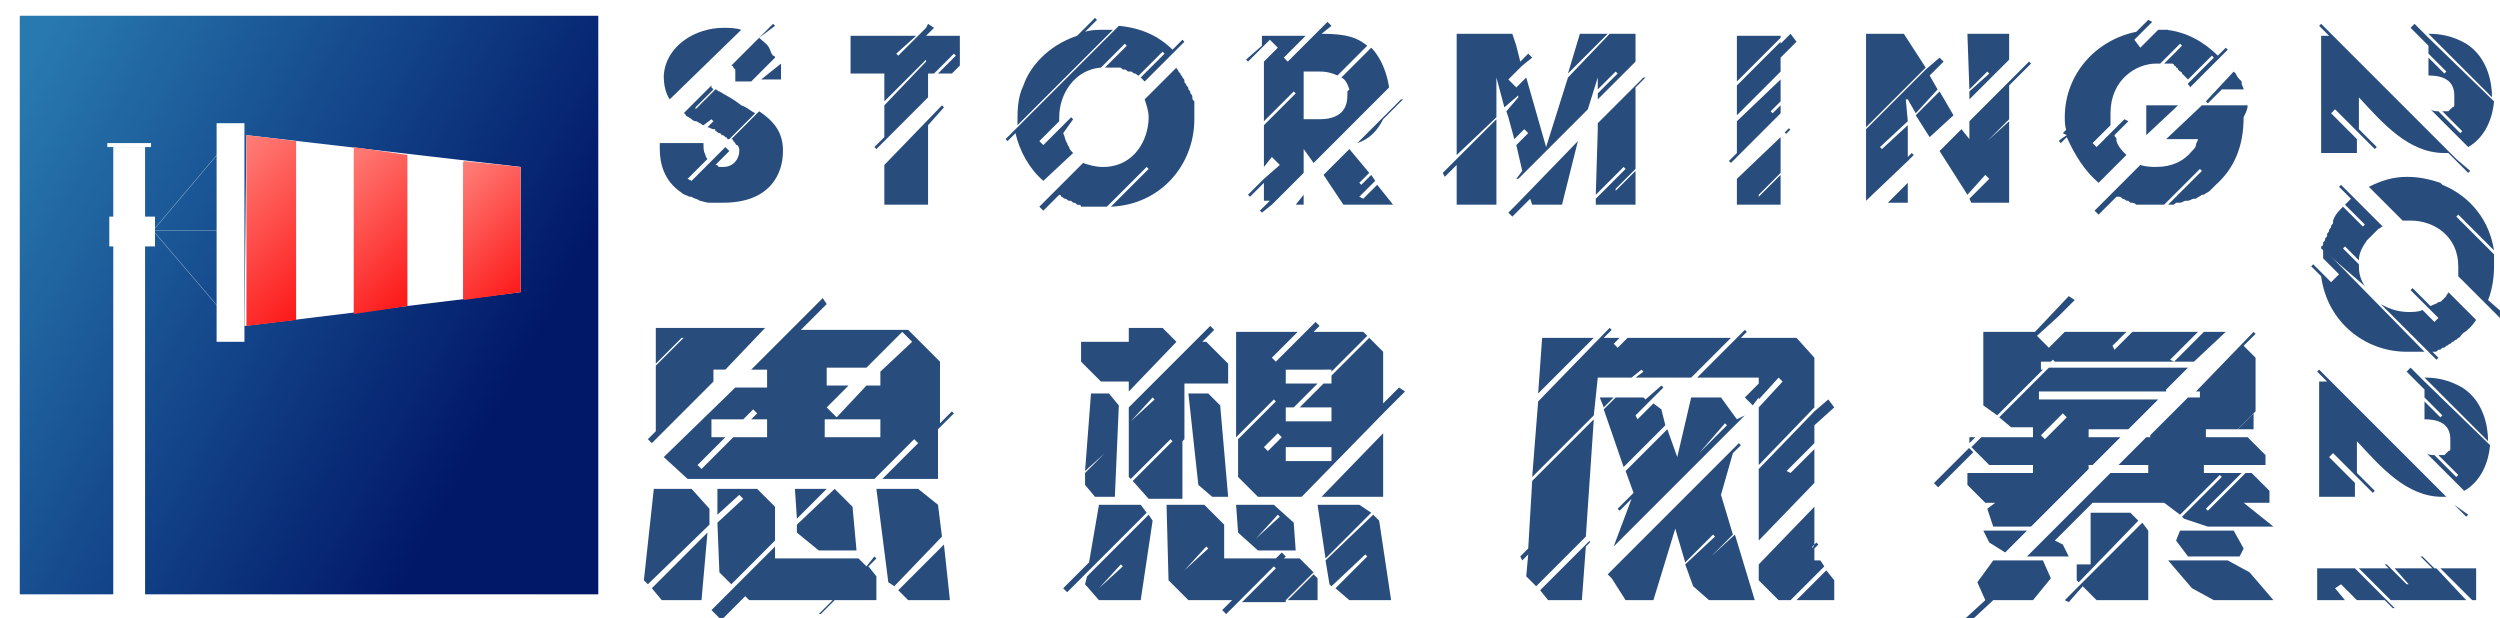 <?xml version="1.0" encoding="utf-8"?>
<!-- Generator: Adobe Illustrator 24.0.1, SVG Export Plug-In . SVG Version: 6.00 Build 0)  -->
<svg version="1.1" id="图层_1" xmlns="http://www.w3.org/2000/svg" xmlns:xlink="http://www.w3.org/1999/xlink" x="0px" y="0px"
	 viewBox="0 0 125.8 31.1" style="enable-background:new 0 0 125.8 31.1;" xml:space="preserve">
<style type="text/css">
	.st0{clip-path:url(#SVGID_7_);fill:none;}
	.st1{clip-path:url(#SVGID_7_);fill:#FFFFFF;}
	.st2{clip-path:url(#SVGID_7_);}
	.st3{clip-path:url(#SVGID_9_);fill:#FFFFFF;}
	.st4{opacity:0.58;clip-path:url(#SVGID_9_);}
	.st5{clip-path:url(#SVGID_11_);fill:#FFFFFF;}
	.st6{clip-path:url(#SVGID_9_);fill:none;stroke:#FFFFFF;stroke-width:0.516;stroke-miterlimit:10;}
	.st7{clip-path:url(#SVGID_13_);fill:#FFFFFF;}
	.st8{opacity:0.58;clip-path:url(#SVGID_13_);}
	.st9{clip-path:url(#SVGID_15_);fill:#FFFFFF;}
	.st10{clip-path:url(#SVGID_13_);fill:none;stroke:#FFFFFF;stroke-width:0.516;stroke-miterlimit:10;}
	.st11{clip-path:url(#SVGID_18_);fill:#FFFFFF;}
	.st12{opacity:0.58;clip-path:url(#SVGID_18_);}
	.st13{clip-path:url(#SVGID_21_);fill:#FFFFFF;}
	.st14{clip-path:url(#SVGID_18_);fill:none;stroke:#FFFFFF;stroke-width:0.516;stroke-miterlimit:10;}
	.st15{clip-path:url(#SVGID_24_);fill:url(#SVGID_26_);}
	.st16{clip-path:url(#SVGID_29_);fill:url(#SVGID_30_);}
	.st17{clip-path:url(#SVGID_32_);fill:#FFFFFF;}
	.st18{clip-path:url(#SVGID_34_);fill:url(#SVGID_35_);}
	.st19{clip-path:url(#SVGID_37_);fill:url(#SVGID_38_);}
	.st20{clip-path:url(#SVGID_40_);fill:url(#SVGID_41_);}
	.st21{clip-path:url(#SVGID_43_);fill:#FFFFFF;}
	.st22{clip-path:url(#SVGID_43_);fill:none;stroke:#FFFFFF;stroke-width:1.300000e-02;stroke-miterlimit:10;}
	.st23{clip-path:url(#SVGID_45_);}
	.st24{clip-path:url(#SVGID_47_);}
	.st25{clip-path:url(#SVGID_49_);}
	.st26{clip-path:url(#SVGID_53_);}
	.st27{clip-path:url(#SVGID_55_);}
	.st28{clip-path:url(#SVGID_57_);}
	.st29{clip-path:url(#SVGID_59_);}
	.st30{clip-path:url(#SVGID_61_);}
	.st31{clip-path:url(#SVGID_63_);}
	.st32{clip-path:url(#SVGID_65_);}
	.st33{clip-path:url(#SVGID_67_);}
	.st34{clip-path:url(#SVGID_69_);}
	.st35{clip-path:url(#SVGID_71_);}
	.st36{clip-path:url(#SVGID_73_);}
	.st37{filter:url(#Adobe_OpacityMaskFilter);}
	.st38{clip-path:url(#SVGID_75_);}
	.st39{enable-background:new    ;}
	.st40{clip-path:url(#SVGID_75_);fill:#040000;}
	.st41{clip-path:url(#SVGID_75_);fill:#060001;}
	.st42{clip-path:url(#SVGID_75_);fill:#211613;}
	.st43{clip-path:url(#SVGID_75_);fill:#070102;}
	.st44{clip-path:url(#SVGID_78_);fill:url(#SVGID_79_);}
	.st45{clip-path:url(#SVGID_75_);mask:url(#SVGID_76_);}
	.st46{clip-path:url(#SVGID_81_);}
	.st47{clip-path:url(#SVGID_83_);fill:url(#SVGID_84_);}
	.st48{clip-path:url(#SVGID_86_);}
	.st49{clip-path:url(#SVGID_88_);}
	.st50{clip-path:url(#SVGID_90_);}
	.st51{clip-path:url(#SVGID_92_);}
	.st52{clip-path:url(#SVGID_94_);}
	.st53{clip-path:url(#SVGID_96_);}
	.st54{clip-path:url(#SVGID_98_);}
	.st55{clip-path:url(#SVGID_100_);}
	.st56{clip-path:url(#SVGID_102_);}
	.st57{clip-path:url(#SVGID_104_);}
	.st58{clip-path:url(#SVGID_106_);}
	.st59{clip-path:url(#SVGID_108_);}
	.st60{clip-path:url(#SVGID_110_);}
	.st61{filter:url(#Adobe_OpacityMaskFilter_1_);}
	.st62{clip-path:url(#SVGID_112_);}
	.st63{clip-path:url(#SVGID_112_);fill:#040000;}
	.st64{clip-path:url(#SVGID_112_);fill:#060001;}
	.st65{clip-path:url(#SVGID_112_);fill:#211613;}
	.st66{clip-path:url(#SVGID_112_);fill:#070102;}
	.st67{clip-path:url(#SVGID_115_);fill:url(#SVGID_116_);}
	.st68{clip-path:url(#SVGID_112_);mask:url(#SVGID_113_);}
	.st69{clip-path:url(#SVGID_118_);}
	.st70{clip-path:url(#SVGID_120_);fill:url(#SVGID_121_);}
	.st71{clip-path:url(#SVGID_123_);}
	.st72{clip-path:url(#SVGID_125_);}
	.st73{clip-path:url(#SVGID_127_);}
	.st74{clip-path:url(#SVGID_129_);}
	.st75{clip-path:url(#SVGID_131_);}
	.st76{clip-path:url(#SVGID_133_);}
	.st77{clip-path:url(#SVGID_135_);}
	.st78{clip-path:url(#SVGID_137_);}
	.st79{clip-path:url(#SVGID_139_);}
	.st80{clip-path:url(#SVGID_141_);}
	.st81{clip-path:url(#SVGID_143_);}
	.st82{filter:url(#Adobe_OpacityMaskFilter_2_);}
	.st83{clip-path:url(#SVGID_145_);}
	.st84{clip-path:url(#SVGID_145_);fill:#040000;}
	.st85{clip-path:url(#SVGID_145_);fill:#060001;}
	.st86{clip-path:url(#SVGID_145_);fill:#211613;}
	.st87{clip-path:url(#SVGID_145_);fill:#070102;}
	.st88{clip-path:url(#SVGID_148_);fill:url(#SVGID_149_);}
	.st89{clip-path:url(#SVGID_145_);mask:url(#SVGID_146_);}
	.st90{clip-path:url(#SVGID_151_);}
	.st91{clip-path:url(#SVGID_153_);fill:url(#SVGID_154_);}
	.st92{clip-path:url(#SVGID_156_);}
	.st93{clip-path:url(#SVGID_158_);}
	.st94{clip-path:url(#SVGID_160_);}
	.st95{clip-path:url(#SVGID_162_);}
	.st96{clip-path:url(#SVGID_164_);}
	.st97{clip-path:url(#SVGID_166_);}
	.st98{clip-path:url(#SVGID_168_);}
	.st99{clip-path:url(#SVGID_170_);}
	.st100{clip-path:url(#SVGID_172_);}
	.st101{clip-path:url(#SVGID_174_);}
	.st102{clip-path:url(#SVGID_176_);}
	.st103{clip-path:url(#SVGID_178_);}
	.st104{clip-path:url(#SVGID_180_);}
	.st105{clip-path:url(#SVGID_182_);}
	.st106{filter:url(#Adobe_OpacityMaskFilter_3_);}
	.st107{clip-path:url(#SVGID_184_);}
	.st108{clip-path:url(#SVGID_184_);fill:#040000;}
	.st109{clip-path:url(#SVGID_184_);fill:#060001;}
	.st110{clip-path:url(#SVGID_184_);fill:#211613;}
	.st111{clip-path:url(#SVGID_184_);fill:#070102;}
	.st112{clip-path:url(#SVGID_187_);fill:url(#SVGID_188_);}
	.st113{clip-path:url(#SVGID_184_);mask:url(#SVGID_185_);}
	.st114{clip-path:url(#SVGID_190_);}
	.st115{clip-path:url(#SVGID_192_);fill:url(#SVGID_193_);}
	.st116{clip-path:url(#SVGID_195_);}
	.st117{clip-path:url(#SVGID_197_);}
	.st118{opacity:0.48;clip-path:url(#SVGID_199_);}
	.st119{clip-path:url(#SVGID_201_);}
	.st120{clip-path:url(#SVGID_205_);}
	.st121{clip-path:url(#SVGID_209_);}
	.st122{clip-path:url(#SVGID_211_);fill:none;stroke:#002846;stroke-width:5.668;stroke-miterlimit:10;}
	.st123{clip-path:url(#SVGID_215_);}
	.st124{clip-path:url(#SVGID_221_);}
	.st125{clip-path:url(#SVGID_223_);fill:none;stroke:#002846;stroke-width:5.668;stroke-miterlimit:10;}
	.st126{clip-path:url(#SVGID_227_);}
	.st127{clip-path:url(#SVGID_233_);}
	.st128{clip-path:url(#SVGID_235_);fill:none;stroke:#002846;stroke-width:5.668;stroke-miterlimit:10;}
	.st129{clip-path:url(#SVGID_239_);}
	.st130{clip-path:url(#SVGID_245_);}
	.st131{clip-path:url(#SVGID_247_);fill:none;stroke:#002846;stroke-width:5.668;stroke-miterlimit:10;}
	.st132{clip-path:url(#SVGID_251_);}
	.st133{clip-path:url(#SVGID_257_);}
	.st134{clip-path:url(#SVGID_259_);fill:none;stroke:#002846;stroke-width:5.668;stroke-miterlimit:10;}
	.st135{clip-path:url(#SVGID_263_);}
	.st136{clip-path:url(#SVGID_269_);}
	.st137{clip-path:url(#SVGID_271_);fill:none;stroke:#002846;stroke-width:5.668;stroke-miterlimit:10;}
	.st138{clip-path:url(#SVGID_275_);}
	.st139{clip-path:url(#SVGID_281_);}
	.st140{clip-path:url(#SVGID_283_);fill:none;stroke:#002846;stroke-width:5.668;stroke-miterlimit:10;}
	.st141{clip-path:url(#SVGID_287_);}
	.st142{clip-path:url(#SVGID_293_);}
	.st143{clip-path:url(#SVGID_295_);fill:none;stroke:#002846;stroke-width:5.668;stroke-miterlimit:10;}
	.st144{clip-path:url(#SVGID_299_);}
	.st145{clip-path:url(#SVGID_305_);}
	.st146{clip-path:url(#SVGID_307_);fill:none;stroke:#002846;stroke-width:5.668;stroke-miterlimit:10;}
	.st147{clip-path:url(#SVGID_311_);}
	.st148{clip-path:url(#SVGID_317_);}
	.st149{clip-path:url(#SVGID_319_);fill:none;stroke:#002846;stroke-width:5.668;stroke-miterlimit:10;}
	.st150{clip-path:url(#SVGID_323_);}
	.st151{clip-path:url(#SVGID_329_);}
	.st152{clip-path:url(#SVGID_331_);fill:none;stroke:#002846;stroke-width:5.668;stroke-miterlimit:10;}
	.st153{clip-path:url(#SVGID_335_);}
	.st154{clip-path:url(#SVGID_343_);}
	.st155{clip-path:url(#SVGID_345_);}
	.st156{clip-path:url(#SVGID_347_);}
	.st157{clip-path:url(#SVGID_349_);}
	.st158{clip-path:url(#SVGID_351_);}
	.st159{clip-path:url(#SVGID_353_);}
	.st160{clip-path:url(#SVGID_355_);}
	.st161{clip-path:url(#SVGID_357_);}
	.st162{clip-path:url(#SVGID_359_);}
	.st163{clip-path:url(#SVGID_361_);}
	.st164{clip-path:url(#SVGID_363_);}
	.st165{clip-path:url(#SVGID_365_);}
	.st166{filter:url(#Adobe_OpacityMaskFilter_4_);}
	.st167{clip-path:url(#SVGID_367_);}
	.st168{clip-path:url(#SVGID_367_);fill:#040000;}
	.st169{clip-path:url(#SVGID_367_);fill:#060001;}
	.st170{clip-path:url(#SVGID_367_);fill:#211613;}
	.st171{clip-path:url(#SVGID_367_);fill:#070102;}
	.st172{clip-path:url(#SVGID_370_);fill:url(#SVGID_371_);}
	.st173{clip-path:url(#SVGID_367_);mask:url(#SVGID_368_);}
	.st174{clip-path:url(#SVGID_373_);}
	.st175{clip-path:url(#SVGID_375_);fill:url(#SVGID_376_);}
	.st176{clip-path:url(#SVGID_378_);}
	.st177{clip-path:url(#SVGID_380_);}
	.st178{clip-path:url(#SVGID_382_);}
	.st179{clip-path:url(#SVGID_384_);}
	.st180{clip-path:url(#SVGID_386_);}
	.st181{clip-path:url(#SVGID_388_);}
	.st182{clip-path:url(#SVGID_390_);}
	.st183{clip-path:url(#SVGID_392_);}
	.st184{clip-path:url(#SVGID_394_);}
	.st185{clip-path:url(#SVGID_396_);}
	.st186{clip-path:url(#SVGID_398_);}
	.st187{filter:url(#Adobe_OpacityMaskFilter_5_);}
	.st188{clip-path:url(#SVGID_400_);}
	.st189{clip-path:url(#SVGID_400_);fill:#040000;}
	.st190{clip-path:url(#SVGID_400_);fill:#060001;}
	.st191{clip-path:url(#SVGID_400_);fill:#211613;}
	.st192{clip-path:url(#SVGID_400_);fill:#070102;}
	.st193{clip-path:url(#SVGID_403_);fill:url(#SVGID_404_);}
	.st194{clip-path:url(#SVGID_400_);mask:url(#SVGID_401_);}
	.st195{clip-path:url(#SVGID_406_);}
	.st196{clip-path:url(#SVGID_408_);fill:url(#SVGID_409_);}
	.st197{clip-path:url(#SVGID_410_);fill:url(#SVGID_411_);}
	.st198{clip-path:url(#SVGID_412_);fill:url(#SVGID_413_);}
	.st199{fill:#FFFFFF;}
	.st200{clip-path:url(#SVGID_414_);fill:url(#SVGID_415_);}
	.st201{clip-path:url(#SVGID_416_);fill:url(#SVGID_417_);}
	.st202{clip-path:url(#SVGID_418_);fill:url(#SVGID_419_);}
	.st203{fill:none;stroke:#FFFFFF;stroke-width:1.300000e-02;stroke-miterlimit:10;}
	.st204{clip-path:url(#SVGID_420_);fill:url(#SVGID_421_);}
	.st205{clip-path:url(#SVGID_422_);fill:url(#SVGID_423_);}
	.st206{clip-path:url(#SVGID_424_);fill:url(#SVGID_425_);}
	.st207{clip-path:url(#SVGID_426_);fill:url(#SVGID_427_);}
	.st208{clip-path:url(#SVGID_428_);fill:url(#SVGID_429_);}
	.st209{fill:#284D7D;}
	.st210{fill:#E9EAEB;}
	.st211{fill:#F40000;stroke:#1E438F;stroke-width:1.186;stroke-linejoin:round;stroke-miterlimit:10;}
	.st212{fill:none;stroke:#1E438F;stroke-width:1.186;stroke-linejoin:round;stroke-miterlimit:10;}
	.st213{fill:#A3D4FF;stroke:#1E438F;stroke-width:1.186;stroke-linejoin:round;stroke-miterlimit:10;}
	.st214{fill:none;stroke:#FFFFFF;stroke-width:0.165;stroke-linejoin:round;stroke-miterlimit:10;}
	.st215{fill:#585E60;}
	.st216{fill:none;stroke:#585E60;stroke-width:0.165;stroke-linejoin:round;stroke-miterlimit:10;}
</style>
<g>
	<defs>
		<rect id="SVGID_6_" x="-717" y="-46.8" width="595.3" height="841.9"/>
	</defs>
	<clipPath id="SVGID_7_">
		<use xlink:href="#SVGID_6_"  style="overflow:visible;"/>
	</clipPath>
	<g class="st2">
		<defs>
			<rect id="SVGID_52_" x="-717" y="-46.8" width="595.3" height="841.9"/>
		</defs>
		<clipPath id="SVGID_9_">
			<use xlink:href="#SVGID_52_"  style="overflow:visible;"/>
		</clipPath>
		<g style="clip-path:url(#SVGID_9_);">
			<defs>
				<rect id="SVGID_54_" x="6.6" y="1795.6" width="595.3" height="841.9"/>
			</defs>
			<clipPath id="SVGID_11_">
				<use xlink:href="#SVGID_54_"  style="overflow:visible;"/>
			</clipPath>
			<g style="clip-path:url(#SVGID_11_);">
				<defs>
					<rect id="SVGID_56_" x="6.8" y="1834.6" width="595.1" height="802.9"/>
				</defs>
				<clipPath id="SVGID_13_">
					<use xlink:href="#SVGID_56_"  style="overflow:visible;"/>
				</clipPath>
				<g style="clip-path:url(#SVGID_13_);">
					<defs>
						<rect id="SVGID_58_" x="-694.8" y="1821.2" width="621" height="878.3"/>
					</defs>
					<clipPath id="SVGID_15_">
						<use xlink:href="#SVGID_58_"  style="overflow:visible;"/>
					</clipPath>
					<g style="clip-path:url(#SVGID_15_);">
						<defs>
							<rect id="SVGID_60_" x="-694.8" y="1821.2" width="621" height="878.3"/>
						</defs>
						<clipPath id="SVGID_18_">
							<use xlink:href="#SVGID_60_"  style="overflow:visible;"/>
						</clipPath>
						<g style="clip-path:url(#SVGID_18_);">
							<defs>
								<rect id="SVGID_62_" x="-694.8" y="1821.2" width="621" height="878.3"/>
							</defs>
							<clipPath id="SVGID_21_">
								<use xlink:href="#SVGID_62_"  style="overflow:visible;"/>
							</clipPath>
							<g style="clip-path:url(#SVGID_21_);">
								<defs>
									<rect id="SVGID_64_" x="829.1" y="888.4" width="632.6" height="894.6"/>
								</defs>
								<clipPath id="SVGID_24_">
									<use xlink:href="#SVGID_64_"  style="overflow:visible;"/>
								</clipPath>
								<g style="clip-path:url(#SVGID_24_);">
									<defs>
										<rect id="SVGID_66_" x="829.1" y="888.4" width="632.6" height="894.6"/>
									</defs>
									<clipPath id="SVGID_26_">
										<use xlink:href="#SVGID_66_"  style="overflow:visible;"/>
									</clipPath>
									<g style="clip-path:url(#SVGID_26_);">
										<defs>
											<rect id="SVGID_68_" x="762.4" y="-151" width="632.6" height="906.5"/>
										</defs>
										<clipPath id="SVGID_29_">
											<use xlink:href="#SVGID_68_"  style="overflow:visible;"/>
										</clipPath>
										<g style="clip-path:url(#SVGID_29_);">
											<defs>
												<rect id="SVGID_70_" x="762.4" y="-151" width="632.6" height="894.6"/>
											</defs>
											<clipPath id="SVGID_30_">
												<use xlink:href="#SVGID_70_"  style="overflow:visible;"/>
											</clipPath>
											<g style="clip-path:url(#SVGID_30_);">
												<g>
													<defs>
														<rect id="SVGID_72_" x="-528.1" y="-1308.9" width="3218" height="3218"/>
													</defs>
													<clipPath id="SVGID_32_">
														<use xlink:href="#SVGID_72_"  style="overflow:visible;"/>
													</clipPath>
													<g style="clip-path:url(#SVGID_32_);">
														<defs>
															<rect id="SVGID_74_" x="735.7" y="-175" width="690.5" height="950.3"/>
														</defs>
														<clipPath id="SVGID_34_">
															<use xlink:href="#SVGID_74_"  style="overflow:visible;"/>
														</clipPath>
														<defs>
															
																<filter id="Adobe_OpacityMaskFilter" filterUnits="userSpaceOnUse" x="-528.1" y="-1308.9" width="3218" height="3218">
																<feColorMatrix  type="matrix" values="1 0 0 0 0  0 1 0 0 0  0 0 1 0 0  0 0 0 1 0"/>
															</filter>
														</defs>
														<mask maskUnits="userSpaceOnUse" x="-528.1" y="-1308.9" width="3218" height="3218" id="SVGID_35_">
															<g class="st37">
																<rect x="-528.1" y="-1308.9" style="clip-path:url(#SVGID_34_);" width="3218" height="3218"/>
																<g class="st39">
																	<rect x="-528.1" y="-1308.9" style="clip-path:url(#SVGID_34_);" width="3218" height="3218"/>
																	<rect x="-528.1" y="-1308.9" style="clip-path:url(#SVGID_34_);fill:#040000;" width="3217.9" height="3218"/>
																	<rect x="-528.1" y="-1308.9" style="clip-path:url(#SVGID_34_);fill:#060001;" width="3217.9" height="3218"/>
																	<rect x="-528.1" y="-1308.9" style="clip-path:url(#SVGID_34_);fill:#211613;" width="3217.9" height="3218"/>
																	<g>
																		<defs>
																			
																				<rect id="SVGID_77_" x="512.7" y="-286.1" transform="matrix(0.773 -0.634 0.634 0.773 54.688 753.308)" width="1136.4" height="1172.6"/>
																		</defs>
																		<clipPath id="SVGID_37_" style="clip-path:url(#SVGID_34_);">
																			<use xlink:href="#SVGID_77_"  style="overflow:visible;"/>
																		</clipPath>
																		
																			<linearGradient id="SVGID_38_" gradientUnits="userSpaceOnUse" x1="-717" y1="795.111" x2="-716" y2="795.111" gradientTransform="matrix(472.215 576.004 576.004 -472.215 -118505.156 788542)">
																			<stop  offset="0" style="stop-color:#FFFFFF"/>
																			<stop  offset="7.894275e-02" style="stop-color:#F9F9F9"/>
																			<stop  offset="0.186" style="stop-color:#E9E8E8"/>
																			<stop  offset="0.308" style="stop-color:#CECCCB"/>
																			<stop  offset="0.443" style="stop-color:#A9A5A4"/>
																			<stop  offset="0.587" style="stop-color:#797371"/>
																			<stop  offset="0.737" style="stop-color:#403734"/>
																			<stop  offset="0.814" style="stop-color:#201512"/>
																			<stop  offset="1" style="stop-color:#201512"/>
																		</linearGradient>
																		<polygon class="st19" points="1239.9,-1308.9 2689.9,459.7 921.8,1909.2 -528.1,140.6 																		"/>
																	</g>
																</g>
															</g>
														</mask>
														<g style="clip-path:url(#SVGID_34_);mask:url(#SVGID_35_);">
															<g>
																<defs>
																	<rect id="SVGID_80_" x="-528.1" y="-1308.9" width="3218" height="3218"/>
																</defs>
																<clipPath id="SVGID_40_">
																	<use xlink:href="#SVGID_80_"  style="overflow:visible;"/>
																</clipPath>
																<g style="clip-path:url(#SVGID_40_);">
																	<defs>
																		<polygon id="SVGID_82_" points="269.8,207 1013.2,1113.8 1892,393.4 1892,393.3 1148.6,-513.5 																		
																			"/>
																	</defs>
																	<clipPath id="SVGID_41_">
																		<use xlink:href="#SVGID_82_"  style="overflow:visible;"/>
																	</clipPath>
																	
																		<linearGradient id="SVGID_43_" gradientUnits="userSpaceOnUse" x1="-717" y1="795.111" x2="-716" y2="795.111" gradientTransform="matrix(472.215 576.003 576.003 -472.215 -118504.953 788541.688)">
																		<stop  offset="0" style="stop-color:#1B2C62"/>
																		<stop  offset="0.236" style="stop-color:#1D406F"/>
																		<stop  offset="0.814" style="stop-color:#226D8D"/>
																		<stop  offset="1" style="stop-color:#226D8D"/>
																	</linearGradient>
																	<polygon style="clip-path:url(#SVGID_41_);fill:url(#SVGID_43_);" points="1239.9,-1308.8 2689.8,459.7 
																		921.8,1909.2 -528.1,140.6 																	"/>
																</g>
															</g>
														</g>
													</g>
												</g>
											</g>
										</g>
									</g>
								</g>
							</g>
						</g>
					</g>
				</g>
			</g>
			<g style="clip-path:url(#SVGID_11_);">
				<defs>
					<rect id="SVGID_85_" x="6.6" y="1795.6" width="595.3" height="841.9"/>
				</defs>
				<clipPath id="SVGID_45_">
					<use xlink:href="#SVGID_85_"  style="overflow:visible;"/>
				</clipPath>
				<g class="st23">
					<defs>
						<polyline id="SVGID_122_" points="-443.6,3008.8 -1047.8,3008.8 -1047.8,2154.3 -443.6,2154.3 						"/>
					</defs>
					<clipPath id="SVGID_47_">
						<use xlink:href="#SVGID_122_"  style="overflow:visible;"/>
					</clipPath>
					<g class="st24">
						<defs>
							<rect id="SVGID_124_" x="-415.7" y="2143" width="630.3" height="894.5"/>
						</defs>
						<clipPath id="SVGID_49_">
							<use xlink:href="#SVGID_124_"  style="overflow:visible;"/>
						</clipPath>
						<g class="st25">
							<defs>
								<rect id="SVGID_126_" x="-415.7" y="2146" width="630.3" height="891.4"/>
							</defs>
							<clipPath id="SVGID_51_">
								<use xlink:href="#SVGID_126_"  style="overflow:visible;"/>
							</clipPath>
							<g style="clip-path:url(#SVGID_51_);">
								<defs>
									<rect id="SVGID_128_" x="-1115.1" y="2140.7" width="630.3" height="891.4"/>
								</defs>
								<clipPath id="SVGID_53_">
									<use xlink:href="#SVGID_128_"  style="overflow:visible;"/>
								</clipPath>
								<g class="st26">
									<defs>
										<rect id="SVGID_130_" x="-1115.1" y="2140.7" width="630.3" height="891.4"/>
									</defs>
									<clipPath id="SVGID_55_">
										<use xlink:href="#SVGID_130_"  style="overflow:visible;"/>
									</clipPath>
									<g class="st27">
										<defs>
											<rect id="SVGID_132_" x="-1115.1" y="2140.7" width="630.3" height="891.4"/>
										</defs>
										<clipPath id="SVGID_57_">
											<use xlink:href="#SVGID_132_"  style="overflow:visible;"/>
										</clipPath>
										<g class="st28">
											<defs>
												<rect id="SVGID_134_" x="431.5" y="1194.1" width="642" height="907.9"/>
											</defs>
											<clipPath id="SVGID_59_">
												<use xlink:href="#SVGID_134_"  style="overflow:visible;"/>
											</clipPath>
											<g class="st29">
												<defs>
													<rect id="SVGID_136_" x="431.5" y="1194.1" width="642" height="907.9"/>
												</defs>
												<clipPath id="SVGID_61_">
													<use xlink:href="#SVGID_136_"  style="overflow:visible;"/>
												</clipPath>
												<g class="st30">
													<defs>
														<rect id="SVGID_138_" x="363.8" y="139.2" width="642" height="920"/>
													</defs>
													<clipPath id="SVGID_63_">
														<use xlink:href="#SVGID_138_"  style="overflow:visible;"/>
													</clipPath>
													<g class="st31">
														<defs>
															<rect id="SVGID_140_" x="363.8" y="139.2" width="642" height="907.9"/>
														</defs>
														<clipPath id="SVGID_65_">
															<use xlink:href="#SVGID_140_"  style="overflow:visible;"/>
														</clipPath>
														<g class="st32">
															<g>
																<defs>
																	<rect id="SVGID_142_" x="-945.9" y="-1035.9" width="3265.9" height="3266"/>
																</defs>
																<clipPath id="SVGID_67_">
																	<use xlink:href="#SVGID_142_"  style="overflow:visible;"/>
																</clipPath>
																<g class="st33">
																	<defs>
																		<rect id="SVGID_144_" x="336.7" y="114.9" width="700.7" height="964.4"/>
																	</defs>
																	<clipPath id="SVGID_69_">
																		<use xlink:href="#SVGID_144_"  style="overflow:visible;"/>
																	</clipPath>
																	<defs>
																		
																			<filter id="Adobe_OpacityMaskFilter_1_" filterUnits="userSpaceOnUse" x="-945.9" y="-1035.9" width="3265.9" height="3266">
																			<feColorMatrix  type="matrix" values="1 0 0 0 0  0 1 0 0 0  0 0 1 0 0  0 0 0 1 0"/>
																		</filter>
																	</defs>
																	<mask maskUnits="userSpaceOnUse" x="-945.9" y="-1035.9" width="3265.9" height="3266" id="SVGID_71_">
																		<g class="st61">
																			<rect x="-945.9" y="-1035.9" class="st34" width="3265.9" height="3266"/>
																			<g class="st39">
																				<rect x="-945.9" y="-1035.9" class="st34" width="3265.9" height="3266"/>
																				<rect x="-945.9" y="-1035.9" style="clip-path:url(#SVGID_69_);fill:#040000;" width="3265.9" height="3266"/>
																				<rect x="-945.9" y="-1035.9" style="clip-path:url(#SVGID_69_);fill:#060001;" width="3265.9" height="3266"/>
																				<rect x="-945.9" y="-1035.9" style="clip-path:url(#SVGID_69_);fill:#211613;" width="3265.9" height="3266"/>
																				<rect x="-136.2" y="-228.7" style="clip-path:url(#SVGID_69_);fill:#070102;" width="1646.4" height="1651.5"/>
																				<g>
																					<defs>
																						
																							<rect id="SVGID_147_" x="110.4" y="2.1" transform="matrix(0.773 -0.634 0.634 0.773 -222.833 570.92)" width="1153.3" height="1190.1"/>
																					</defs>
																					<clipPath id="SVGID_73_" class="st34">
																						<use xlink:href="#SVGID_147_"  style="overflow:visible;"/>
																					</clipPath>
																					
																						<linearGradient id="SVGID_75_" gradientUnits="userSpaceOnUse" x1="-717" y1="795.111" x2="-716" y2="795.111" gradientTransform="matrix(479.246 584.58 584.58 -479.246 -120679.484 800574.812)">
																						<stop  offset="0" style="stop-color:#FFFFFF"/>
																						<stop  offset="7.894275e-02" style="stop-color:#F9F9F9"/>
																						<stop  offset="0.186" style="stop-color:#E9E8E8"/>
																						<stop  offset="0.308" style="stop-color:#CECCCB"/>
																						<stop  offset="0.443" style="stop-color:#A9A5A4"/>
																						<stop  offset="0.587" style="stop-color:#797371"/>
																						<stop  offset="0.737" style="stop-color:#403734"/>
																						<stop  offset="0.814" style="stop-color:#201512"/>
																						<stop  offset="1" style="stop-color:#201512"/>
																					</linearGradient>
																					<polygon style="clip-path:url(#SVGID_73_);fill:url(#SVGID_75_);" points="848.5,-1035.9 2320,759 
																						525.6,2230.1 -945.9,435.2 																					"/>
																				</g>
																			</g>
																		</g>
																	</mask>
																	<g style="clip-path:url(#SVGID_69_);mask:url(#SVGID_71_);">
																		<g>
																			<defs>
																				<rect id="SVGID_150_" x="-945.9" y="-1035.9" width="3265.9" height="3266"/>
																			</defs>
																			<clipPath id="SVGID_76_">
																				<use xlink:href="#SVGID_150_"  style="overflow:visible;"/>
																			</clipPath>
																			<g style="clip-path:url(#SVGID_76_);">
																				<defs>
																					<polygon id="SVGID_152_" points="-136.2,502.5 618.3,1422.9 1510.2,691.7 1510.2,691.7 755.7,-228.7 
																																											"/>
																				</defs>
																				<clipPath id="SVGID_78_">
																					<use xlink:href="#SVGID_152_"  style="overflow:visible;"/>
																				</clipPath>
																				
																					<linearGradient id="SVGID_79_" gradientUnits="userSpaceOnUse" x1="-717" y1="795.111" x2="-716" y2="795.111" gradientTransform="matrix(479.246 584.579 584.579 -479.246 -120679.281 800574.438)">
																					<stop  offset="0" style="stop-color:#1B2C62"/>
																					<stop  offset="0.236" style="stop-color:#1D406F"/>
																					<stop  offset="0.814" style="stop-color:#226D8D"/>
																					<stop  offset="1" style="stop-color:#226D8D"/>
																				</linearGradient>
																				<polygon class="st44" points="848.5,-1035.9 2320,759 525.6,2230.1 -945.9,435.2 																				"/>
																			</g>
																		</g>
																	</g>
																</g>
															</g>
														</g>
													</g>
												</g>
											</g>
										</g>
									</g>
								</g>
							</g>
						</g>
					</g>
				</g>
			</g>
		</g>
		<g style="clip-path:url(#SVGID_9_);">
			<defs>
				<rect id="SVGID_194_" x="-1307.3" y="1786.6" width="595.3" height="841.9"/>
			</defs>
			<clipPath id="SVGID_81_">
				<use xlink:href="#SVGID_194_"  style="overflow:visible;"/>
			</clipPath>
			<g class="st46">
				<defs>
					<rect id="SVGID_377_" x="-1307.3" y="1786.6" width="591.5" height="841.9"/>
				</defs>
				<clipPath id="SVGID_83_">
					<use xlink:href="#SVGID_377_"  style="overflow:visible;"/>
				</clipPath>
				<g style="clip-path:url(#SVGID_83_);">
					<defs>
						<rect id="SVGID_379_" x="-687.9" y="1764.2" width="630.3" height="894.5"/>
					</defs>
					<clipPath id="SVGID_84_">
						<use xlink:href="#SVGID_379_"  style="overflow:visible;"/>
					</clipPath>
					<g style="clip-path:url(#SVGID_84_);">
						<defs>
							<rect id="SVGID_381_" x="-687.9" y="1767.2" width="630.3" height="891.4"/>
						</defs>
						<clipPath id="SVGID_86_">
							<use xlink:href="#SVGID_381_"  style="overflow:visible;"/>
						</clipPath>
						<g class="st48">
							<defs>
								<rect id="SVGID_383_" x="-1387.3" y="1762" width="630.3" height="891.4"/>
							</defs>
							<clipPath id="SVGID_88_">
								<use xlink:href="#SVGID_383_"  style="overflow:visible;"/>
							</clipPath>
							<g class="st49">
								<defs>
									<rect id="SVGID_385_" x="-1387.3" y="1762" width="630.3" height="891.4"/>
								</defs>
								<clipPath id="SVGID_90_">
									<use xlink:href="#SVGID_385_"  style="overflow:visible;"/>
								</clipPath>
								<g class="st50">
									<defs>
										<rect id="SVGID_387_" x="-1387.3" y="1762" width="630.3" height="891.4"/>
									</defs>
									<clipPath id="SVGID_92_">
										<use xlink:href="#SVGID_387_"  style="overflow:visible;"/>
									</clipPath>
									<g class="st51">
										<defs>
											<rect id="SVGID_389_" x="159.3" y="815.3" width="642" height="907.9"/>
										</defs>
										<clipPath id="SVGID_94_">
											<use xlink:href="#SVGID_389_"  style="overflow:visible;"/>
										</clipPath>
										<g class="st52">
											<defs>
												<rect id="SVGID_391_" x="159.3" y="815.3" width="642" height="907.9"/>
											</defs>
											<clipPath id="SVGID_96_">
												<use xlink:href="#SVGID_391_"  style="overflow:visible;"/>
											</clipPath>
											<g class="st53">
												<defs>
													<rect id="SVGID_393_" x="91.6" y="-239.6" width="642" height="920"/>
												</defs>
												<clipPath id="SVGID_98_">
													<use xlink:href="#SVGID_393_"  style="overflow:visible;"/>
												</clipPath>
												<g class="st54">
													<defs>
														<rect id="SVGID_395_" x="91.6" y="-239.6" width="642" height="907.9"/>
													</defs>
													<clipPath id="SVGID_100_">
														<use xlink:href="#SVGID_395_"  style="overflow:visible;"/>
													</clipPath>
													<g class="st55">
														<g>
															<defs>
																<rect id="SVGID_397_" x="-1218.1" y="-1414.7" width="3265.9" height="3266"/>
															</defs>
															<clipPath id="SVGID_102_">
																<use xlink:href="#SVGID_397_"  style="overflow:visible;"/>
															</clipPath>
															<g class="st56">
																<defs>
																	<rect id="SVGID_399_" x="64.5" y="-263.9" width="700.7" height="964.4"/>
																</defs>
																<clipPath id="SVGID_104_">
																	<use xlink:href="#SVGID_399_"  style="overflow:visible;"/>
																</clipPath>
																<defs>
																	
																		<filter id="Adobe_OpacityMaskFilter_2_" filterUnits="userSpaceOnUse" x="-1218.1" y="-1414.7" width="3265.9" height="3266">
																		<feColorMatrix  type="matrix" values="1 0 0 0 0  0 1 0 0 0  0 0 1 0 0  0 0 0 1 0"/>
																	</filter>
																</defs>
																<mask maskUnits="userSpaceOnUse" x="-1218.1" y="-1414.7" width="3265.9" height="3266" id="SVGID_106_">
																	<g class="st82">
																		<rect x="-1218.1" y="-1414.7" class="st57" width="3265.9" height="3266"/>
																		<g class="st39">
																			<rect x="-1218.1" y="-1414.7" class="st57" width="3265.9" height="3266"/>
																			<rect x="-1218.1" y="-1414.7" style="clip-path:url(#SVGID_104_);fill:#040000;" width="3265.9" height="3266"/>
																			<rect x="-1218.1" y="-1414.7" style="clip-path:url(#SVGID_104_);fill:#060001;" width="3265.9" height="3266"/>
																			<rect x="-1218.1" y="-1414.7" style="clip-path:url(#SVGID_104_);fill:#211613;" width="3265.9" height="3266"/>
																			<rect x="-408.3" y="-607.4" style="clip-path:url(#SVGID_104_);fill:#070102;" width="1646.4" height="1651.5"/>
																			<g>
																				<defs>
																					
																						<rect id="SVGID_402_" x="-161.8" y="-376.7" transform="matrix(0.773 -0.634 0.634 0.773 -44.385 312.502)" width="1153.3" height="1190.1"/>
																				</defs>
																				<clipPath id="SVGID_108_" class="st57">
																					<use xlink:href="#SVGID_402_"  style="overflow:visible;"/>
																				</clipPath>
																				
																					<linearGradient id="SVGID_110_" gradientUnits="userSpaceOnUse" x1="-717" y1="795.111" x2="-716" y2="795.111" gradientTransform="matrix(479.246 584.58 584.58 -479.246 -120951.672 800196.062)">
																					<stop  offset="0" style="stop-color:#FFFFFF"/>
																					<stop  offset="7.894275e-02" style="stop-color:#F9F9F9"/>
																					<stop  offset="0.186" style="stop-color:#E9E8E8"/>
																					<stop  offset="0.308" style="stop-color:#CECCCB"/>
																					<stop  offset="0.443" style="stop-color:#A9A5A4"/>
																					<stop  offset="0.587" style="stop-color:#797371"/>
																					<stop  offset="0.737" style="stop-color:#403734"/>
																					<stop  offset="0.814" style="stop-color:#201512"/>
																					<stop  offset="1" style="stop-color:#201512"/>
																				</linearGradient>
																				<polygon style="clip-path:url(#SVGID_108_);fill:url(#SVGID_110_);" points="576.3,-1414.7 2047.8,380.3 
																					253.4,1851.3 -1218.1,56.4 																				"/>
																			</g>
																		</g>
																	</g>
																</mask>
																<g style="clip-path:url(#SVGID_104_);mask:url(#SVGID_106_);">
																	<g>
																		<defs>
																			<rect id="SVGID_405_" x="-1218.1" y="-1414.7" width="3265.9" height="3266"/>
																		</defs>
																		<clipPath id="SVGID_112_">
																			<use xlink:href="#SVGID_405_"  style="overflow:visible;"/>
																		</clipPath>
																		<g class="st62">
																			<defs>
																				<polygon id="SVGID_407_" points="-408.3,123.8 346.1,1044.1 1238.1,312.9 1238.1,312.9 483.6,-607.4 
																																									"/>
																			</defs>
																			<clipPath id="SVGID_113_">
																				<use xlink:href="#SVGID_407_"  style="overflow:visible;"/>
																			</clipPath>
																			
																				<linearGradient id="SVGID_115_" gradientUnits="userSpaceOnUse" x1="-717" y1="795.111" x2="-716" y2="795.111" gradientTransform="matrix(479.246 584.579 584.579 -479.246 -120951.469 800195.688)">
																				<stop  offset="0" style="stop-color:#1B2C62"/>
																				<stop  offset="0.236" style="stop-color:#1D406F"/>
																				<stop  offset="0.814" style="stop-color:#226D8D"/>
																				<stop  offset="1" style="stop-color:#226D8D"/>
																			</linearGradient>
																			<polygon style="clip-path:url(#SVGID_113_);fill:url(#SVGID_115_);" points="576.3,-1414.7 2047.8,380.3 
																				253.4,1851.3 -1218.1,56.4 																			"/>
																		</g>
																	</g>
																</g>
															</g>
														</g>
													</g>
												</g>
											</g>
										</g>
									</g>
								</g>
							</g>
						</g>
					</g>
				</g>
			</g>
		</g>
	</g>
</g>
<g>
	<g>
		<defs>
			<rect id="SVGID_5_" x="1" y="0.8" width="29.1" height="29.1"/>
		</defs>
		<clipPath id="SVGID_116_">
			<use xlink:href="#SVGID_5_"  style="overflow:visible;"/>
		</clipPath>
		
			<linearGradient id="SVGID_118_" gradientUnits="userSpaceOnUse" x1="-698.289" y1="795.988" x2="-697.289" y2="795.988" gradientTransform="matrix(29.144 0 0 -29.144 20352.092 23213.883)">
			<stop  offset="0" style="stop-color:#2879AF"/>
			<stop  offset="2.200000e-07" style="stop-color:#2879AF"/>
			<stop  offset="1" style="stop-color:#3D376B"/>
		</linearGradient>
		<rect x="1" y="0.8" style="clip-path:url(#SVGID_116_);fill:url(#SVGID_118_);" width="29.1" height="29.1"/>
	</g>
	<g>
		<defs>
			<rect id="SVGID_4_" x="1" y="0.8" width="29.1" height="29.1"/>
		</defs>
		<clipPath id="SVGID_120_">
			<use xlink:href="#SVGID_4_"  style="overflow:visible;"/>
		</clipPath>
		
			<linearGradient id="SVGID_121_" gradientUnits="userSpaceOnUse" x1="-701.001" y1="804.852" x2="-700.001" y2="804.852" gradientTransform="matrix(25.575 13.975 13.975 -25.575 6680.068 30387.133)">
			<stop  offset="0" style="stop-color:#2879AF"/>
			<stop  offset="2.200000e-07" style="stop-color:#2879AF"/>
			<stop  offset="1" style="stop-color:#011768"/>
		</linearGradient>
		<polygon class="st70" points="7.7,-11.4 42.4,7.5 23.4,42.2 -11.3,23.3 		"/>
	</g>
	<polygon class="st199" points="12.3,16.4 26.2,14.7 26.2,8.4 12.4,6.8 	"/>
	<path class="st199" d="M12.3,17.2h-1.4c0,0,0,0,0,0V6.2c0,0,0,0,0,0h1.4c0,0,0,0,0,0L12.3,17.2C12.3,17.1,12.3,17.2,12.3,17.2"/>
	<rect x="5.7" y="7.4" class="st199" width="1.6" height="22.6"/>
	<g>
		<defs>
			<polygon id="SVGID_3_" points="23.3,15.1 26.2,14.7 26.2,8.4 23.3,8.1 			"/>
		</defs>
		<clipPath id="SVGID_123_">
			<use xlink:href="#SVGID_3_"  style="overflow:visible;"/>
		</clipPath>
		
			<linearGradient id="SVGID_125_" gradientUnits="userSpaceOnUse" x1="-662.452" y1="855.04" x2="-661.452" y2="855.04" gradientTransform="matrix(4.764 4.764 4.764 -4.764 -895.243 7238.901)">
			<stop  offset="0" style="stop-color:#FF7C76"/>
			<stop  offset="8.999999e-07" style="stop-color:#FF7C76"/>
			<stop  offset="1" style="stop-color:#FC1515"/>
		</linearGradient>
		<polygon style="clip-path:url(#SVGID_123_);fill:url(#SVGID_125_);" points="24.8,6.7 29.7,11.6 24.8,16.5 19.8,11.6 		"/>
	</g>
	<g>
		<defs>
			<polygon id="SVGID_2_" points="17.8,15.8 20.5,15.4 20.5,7.8 17.8,7.4 			"/>
		</defs>
		<clipPath id="SVGID_127_">
			<use xlink:href="#SVGID_2_"  style="overflow:visible;"/>
		</clipPath>
		
			<linearGradient id="SVGID_129_" gradientUnits="userSpaceOnUse" x1="-668.927" y1="847.925" x2="-667.927" y2="847.925" gradientTransform="matrix(5.406 5.406 5.406 -5.406 -951.317 8209.049)">
			<stop  offset="0" style="stop-color:#FF7C76"/>
			<stop  offset="8.999999e-07" style="stop-color:#FF7C76"/>
			<stop  offset="1" style="stop-color:#FC1515"/>
		</linearGradient>
		<polygon style="clip-path:url(#SVGID_127_);fill:url(#SVGID_129_);" points="19.1,6 24.7,11.6 19.1,17.2 13.6,11.6 		"/>
	</g>
	<g>
		<defs>
			<polygon id="SVGID_1_" points="12.4,16.4 14.9,16.1 14.9,7.1 12.4,6.8 			"/>
		</defs>
		<clipPath id="SVGID_131_">
			<use xlink:href="#SVGID_1_"  style="overflow:visible;"/>
		</clipPath>
		
			<linearGradient id="SVGID_133_" gradientUnits="userSpaceOnUse" x1="-673.478" y1="842.925" x2="-672.478" y2="842.925" gradientTransform="matrix(5.971 5.971 5.971 -5.971 -1001.236 9063.411)">
			<stop  offset="0" style="stop-color:#FF7C76"/>
			<stop  offset="8.999999e-07" style="stop-color:#FF7C76"/>
			<stop  offset="1" style="stop-color:#FC1515"/>
		</linearGradient>
		<polygon style="clip-path:url(#SVGID_131_);fill:url(#SVGID_133_);" points="13.6,5.5 19.8,11.6 13.6,17.7 7.5,11.6 		"/>
	</g>
	<rect x="5.5" y="10.9" class="st199" width="2.3" height="1.5"/>
	<rect x="5.4" y="7.2" class="st199" width="2.2" height="0.2"/>
	<polyline class="st203" points="11,7.7 7.7,11.6 11.2,15.7 	"/>
	<line class="st203" x1="11.3" y1="11.6" x2="7.7" y2="11.6"/>
	<path class="st209" d="M39.3,3.8C39.3,3.8,39.3,3.7,39.3,3.8c0-0.1,0-0.2,0-0.2c0,0,0,0,0,0c0-0.1,0-0.1,0-0.2c0,0,0,0,0,0
		c0-0.1,0-0.1,0-0.2L38.3,4h1C39.3,4,39.3,3.9,39.3,3.8C39.3,3.8,39.3,3.8,39.3,3.8"/>
	<path class="st209" d="M38.2,1.9l-1.4,1.4l0,0c0,0,0.1,0,0.1,0.1c0,0,0,0,0,0c0,0,0.1,0.1,0.1,0.1c0,0,0,0,0,0.1c0,0,0,0,0,0.1
		c0,0,0,0,0,0.1c0,0,0,0,0,0c0,0,0,0.1,0,0.1h0c0,0.1,0,0.2,0,0.2h0.4h0.4L39,2.9c0,0,0-0.1-0.1-0.1c0,0,0,0,0,0
		c-0.1-0.1-0.1-0.2-0.2-0.4C38.6,2.2,38.4,2.1,38.2,1.9L39,1.3l-0.1-0.1L38.2,1.9z"/>
	<path class="st209" d="M36.2,4.6c-0.1,0-0.1-0.1-0.2-0.1l-1,1L35,5.4l0.9-0.9c0,0-0.1-0.1-0.1-0.1c0,0,0,0,0,0c0,0,0,0,0-0.1
		l-1.4,1.4c0,0,0.1,0,0.1,0.1l0,0c0.1,0.1,0.2,0.1,0.3,0.2c0,0,0,0,0,0C34.8,6,34.9,6.1,35,6.1c0,0,0,0,0,0c0.1,0,0.2,0.1,0.2,0.1
		c0,0,0,0,0,0c0.1,0,0.1,0.1,0.2,0.1c0,0,0,0,0,0L35.8,6l0.1,0.1l-0.3,0.3c0.1,0,0.2,0.1,0.3,0.1c0.1,0,0.1,0,0.1,0.1
		c0.1,0,0.1,0.1,0.2,0.1c0,0,0.1,0,0.1,0.1c0.1,0,0.1,0,0.2,0.1c0,0,0.1,0,0.1,0.1c0,0,0,0,0.1,0l1.3-1.3c-0.2-0.1-0.4-0.3-0.7-0.4
		C36.8,4.9,36.5,4.8,36.2,4.6"/>
	<path class="st209" d="M37.3,1.5c-0.3-0.1-0.6-0.1-0.9-0.1c-1.4,0-2.9,0.9-3,2.4l1.2-1.2l0,0l-1.2,1.2c0,0,0,0,0,0
		c0,0.5,0.1,0.9,0.3,1.2L37.3,1.5z"/>
	<path class="st209" d="M38.2,5.6L36.8,7c0,0,0,0,0,0c0,0,0.1,0,0.1,0.1c0,0,0,0,0.1,0.1c0,0,0,0.1,0.1,0.1c0,0,0,0,0,0
		c0.1,0.1,0.1,0.2,0.1,0.3c0,0.4-0.3,0.8-0.8,0.8c-0.1,0-0.1,0-0.2,0c0,0-0.1,0-0.1-0.1c0,0,0,0,0,0c0,0,0,0-0.1,0l0.7-0.7l-0.2-0.2
		l-1.7,1.7L34.6,9l1-1c0,0-0.1-0.1-0.1-0.2c-0.1-0.2-0.1-0.3-0.1-0.6h-2.2v0.3c0,0.7,0.2,1.6,1.1,2.2c0.1,0.1,0.2,0.1,0.4,0.2
		c0,0,0,0,0.1,0c0.1,0.1,0.3,0.1,0.4,0.2c0,0,0,0,0,0c0.1,0,0.3,0.1,0.5,0.1c0,0,0.1,0,0.1,0c0.2,0,0.4,0,0.6,0c2.3,0,3-1.4,3-2.6
		C39.4,6.8,39.1,6.2,38.2,5.6 M37.3,9.8L37.3,9.8L38.1,9l0,0L37.3,9.8z M38.2,8.1L38.2,8.1l0.3-0.4l0,0L38.2,8.1z"/>
	<polygon class="st209" points="44.5,3.7 44.5,4.3 44.5,5.1 46.6,3 46.6,3.1 44.5,5.3 44.5,6.9 44,7.4 44.1,7.5 44.5,7.1 44.5,7.1 
		46.7,4.9 46.7,3.7 47,3.7 48,2.7 48.1,2.8 47.2,3.7 47.9,3.7 48.3,3.3 48.3,2.3 48.3,1.8 46.6,1.8 47,1.4 46.7,1.2 46.6,1.4 
		45.2,2.8 45.1,2.7 46.1,1.8 42.8,1.8 42.8,3.7 43.4,3.7 	"/>
	<polygon class="st209" points="44.5,8.3 44.5,10.3 45.1,10.3 46.7,10.3 46.7,8.6 45.8,9.5 45.8,9.5 46.7,8.6 46.7,6.3 47.5,5.4 
		47.4,5.3 	"/>
	<path class="st209" d="M55.6,1.5c-0.4,0-0.7,0-1,0.1L55.2,1l-0.1-0.1l-0.9,0.9c-1.5,0.5-2.4,1.6-2.7,2.5c-0.3,0.6-0.3,1.3-0.3,1.8
		c0,0.1,0,0.2,0,0.2l4.8-4.8C55.8,1.5,55.7,1.5,55.6,1.5 M52.6,4L52.6,4l0.9-1l0,0L52.6,4z"/>
	<rect x="57.7" y="4.3" transform="matrix(0.712 -0.703 0.703 0.712 13.788 42.387)" class="st209" width="1.6" height="0.1"/>
	<path class="st209" d="M52.5,9.1L54,7.7c-0.1-0.1-0.2-0.2-0.2-0.3c0,0,0,0,0,0c-0.1-0.1-0.1-0.2-0.1-0.2c0,0,0,0,0,0
		c-0.1-0.1-0.1-0.3-0.2-0.5L54,6l-0.1-0.1l-0.4,0.4l-1,1l-0.2-0.2l1-1l0,0c0-0.1,0-0.1,0-0.2c0-1.2,0.8-2.4,2.1-2.5l1.2-1.2l0.1,0.1
		l-1.1,1.1h0c0.1,0,0.2,0,0.3,0c0,0,0.1,0,0.1,0c0.1,0,0.1,0,0.2,0c0,0,0.1,0,0.1,0c0.1,0,0.1,0,0.2,0.1c0,0,0,0,0.1,0
		c0.1,0,0.1,0.1,0.2,0.1c0,0,0,0,0.1,0c0.1,0,0.1,0.1,0.2,0.1c0,0,0,0,0,0c0.1,0,0.1,0.1,0.2,0.1c0,0,0,0,0,0c0,0,0,0,0,0l1.2-1.2
		l0.1,0.1l-1.2,1.2c0,0,0,0,0.1,0.1c0,0,0,0,0,0c0,0,0.1,0.1,0.1,0.1l1.5-1.5l0.5-0.5l-0.1-0.1l-0.5,0.5c-0.7-0.7-1.6-1.1-2.7-1.2
		l-4.9,4.9L50.6,7l0.1,0.1l0.4-0.4C51.3,7.6,51.8,8.5,52.5,9.1"/>
	<path class="st209" d="M60.1,5.5c0,0,0-0.1,0-0.1c0-0.1,0-0.2,0-0.3C60,5,60,5,60,4.9c0-0.1,0-0.1-0.1-0.2c0-0.1,0-0.1-0.1-0.2
		c0-0.1,0-0.1-0.1-0.2c0-0.1-0.1-0.1-0.1-0.2c0-0.1,0-0.1-0.1-0.2c0-0.1-0.1-0.1-0.1-0.2c0,0-0.1-0.1-0.1-0.1c0-0.1-0.1-0.1-0.1-0.2
		l-1.6,1.6c0.1,0.3,0.2,0.6,0.2,0.9c0,1.1-0.7,2.5-2.3,2.5c-0.4,0-0.7-0.1-1-0.2l-2,2h0l-0.2,0.2l0.2,0.2l0.8-0.8c0,0,0.1,0,0.1,0.1
		c0.1,0,0.1,0.1,0.2,0.1c0.1,0,0.1,0.1,0.2,0.1c0.1,0,0.1,0,0.2,0.1c0.1,0,0.1,0,0.2,0.1c0.1,0,0.2,0,0.2,0.1c0.1,0,0.1,0,0.2,0
		c0.1,0,0.2,0,0.3,0c0.1,0,0.1,0,0.2,0c0.1,0,0.3,0,0.5,0c0,0,0.1,0,0.1,0l2-2l0.1,0.1l-1.9,1.9c2.5-0.1,4.2-2.1,4.2-4.4
		C60.1,5.8,60.1,5.7,60.1,5.5 M57.6,9.5L57.6,9.5L59,8.1l0,0L57.6,9.5z"/>
	<path class="st209" d="M64,10.3l1.6-1.6V7.5h0l0.5,0.7l3.8-3.8c-0.1-0.7-0.4-1.5-0.9-2l-1.5,1.5c0.2,0.1,0.3,0.3,0.4,0.6l1.3-1.3
		l0,0l-1.4,1.4c0,0.1,0,0.1,0,0.2c0,0.4-0.1,1.2-1.4,1.2h-0.8V5.6l0,0l0,0V3.6h0.8c0.4,0,0.7,0.1,0.9,0.2l1.5-1.5c0,0,0,0,0,0
		c-0.5-0.4-1-0.6-2.3-0.6L67,1.3l-0.2-0.2l-0.5,0.5l-1.5,1.5l-0.2-0.2l1.1-1.1h-2.2v0.5L62.7,3l0.1,0.1l0.5-0.5l0.6-0.6l0.4,0.4
		l-0.7,0.7v3l1.5-1.5l0.1,0.1l-1.6,1.6v2.1L64,7.9l0.4,0.4L63.6,9v0l-0.8,0.8l0.1,0.1l0.7-0.7v0.9h0.3l-0.5,0.5l0.1,0.1L64,10.3z"/>
	<polygon class="st209" points="65.2,10.3 65.6,10.3 65.6,9.8 	"/>
	<path class="st209" d="M70.1,5.4l-0.3,0.3v0l-1.5,1.5C68.9,7,69.3,6.6,69.6,6l1-1L70.5,5L70.1,5.4z"/>
	<polygon class="st209" points="68.6,10 68.4,9.9 69.2,9.1 69,8.8 68.5,9.3 68.4,9.2 68.9,8.7 67.9,7.5 66.6,8.8 67.6,10.3 
		70.1,10.3 69.3,9.3 	"/>
	<polygon class="st209" points="75.3,5.9 75.3,3.9 75.3,3.9 75.7,5.4 76.4,4.8 76.4,4.9 75.8,5.6 75.9,5.9 76.2,7 76.7,6.5 
		76.9,6.7 76.3,7.3 76.6,8.6 76.3,9 76.4,9 76.7,8.7 79.9,5.5 80.4,3.9 80.4,3.9 80.4,4.5 81.3,3.6 81.4,3.7 80.4,4.7 80.4,5 
		82.3,3.1 82.3,2.3 82.3,1.7 81,1.7 78.9,3.9 77.8,7.4 77.8,7.4 76.8,3.9 76.3,4.4 75.9,4 76.6,3.3 77.1,2.9 76.9,2.7 76.5,3.1 
		76.3,2.3 76.1,1.7 73.3,1.7 73.3,7.8 	"/>
	<polygon class="st209" points="82.7,3.9 80.4,6.2 80.4,6.5 80.4,6.5 80.3,9.8 81.7,8.4 81.8,8.5 80.3,10 80.3,10.3 80.9,10.3 
		82.3,10.3 82.3,8.6 81.3,9.6 81.3,9.5 82.3,8.5 82.3,4.4 82.8,3.9 82.7,3.9 	"/>
	<polygon class="st209" points="80.9,1.7 79.5,1.7 78.9,3.7 	"/>
	<polygon class="st209" points="76.3,10.3 76.3,10.3 75.9,10.7 76.1,10.9 77,10 77.1,10.3 77.5,10.3 78.6,10.3 79.4,7.1 	"/>
	<polygon class="st209" points="73.2,8.1 73.2,8.1 72.6,8.7 72.7,8.9 73.3,8.3 73.3,10.3 73.9,10.3 75.3,10.3 75.3,6 	"/>
	<rect x="89.8" y="6.5" transform="matrix(0.703 -0.711 0.711 0.703 22.056 65.944)" class="st209" width="0.3" height="0.1"/>
	<polygon class="st209" points="87.4,4.3 87.4,5.8 89.6,3.6 89.6,2.9 90.4,2.1 90.1,1.7 89.6,2.2 89.6,2.1 	"/>
	<polygon class="st209" points="89.6,5.7 89.6,5.3 89.2,5.7 89.1,5.6 89.6,5.1 89.6,4 87.4,6.1 87.4,6.1 87.4,7.7 87,8.1 87.1,8.2 
		87.3,8 87.4,7.9 	"/>
	<polygon class="st209" points="89.6,6.9 87.4,9 87.4,10.3 88,10.3 89.6,10.3 89.6,8.8 88.5,9.9 88.5,9.8 89.6,8.7 	"/>
	<polygon class="st209" points="89.6,1.9 89.6,1.8 87.4,1.8 87.4,4.1 	"/>
	<polygon class="st209" points="96.9,3.4 95.8,1.7 93.9,1.7 93.9,6.4 	"/>
	<polygon class="st209" points="96,8.1 96.3,7.8 96.2,7.7 96,7.9 96,6.3 94.7,7.5 94.6,7.4 96,6.1 95.9,5 96,5 96.4,5.7 97.5,4.5 
		97.1,3.8 97.8,3.1 97.6,2.9 96.9,3.5 93.9,6.5 93.9,10.1 	"/>
	<polygon class="st209" points="95,10.2 96,10.2 96,9.2 	"/>
	<polygon class="st209" points="98.3,5.8 97.6,4.6 96.4,5.8 97.1,6.9 	"/>
	<polygon class="st209" points="100,7.1 100,7.1 101.1,6 101.1,4.3 102.2,3.2 102.1,3.1 101.5,3.7 99.1,6.1 99.1,6.7 99.1,7 
		98.7,6.5 97.6,7.6 99,9.8 99.9,8.8 100.1,9 99.1,10 99.2,10.2 99.4,10.2 101.1,10.2 101.1,6.1 	"/>
	<polygon class="st209" points="99,1.7 99.1,4.5 100,3.6 100.1,3.7 99.1,4.6 99.1,5 101.1,3 101.1,3 101.1,2.3 101.1,1.7 	"/>
	<path class="st209" d="M109.1,1.5c-0.2,0-0.3,0-0.5,0l-0.9,0.9L107.4,2l0.5-0.5l0.4-0.4L108.1,1l-0.6,0.6c-2,0.4-3.6,2.1-3.6,4.3
		c0,0.2,0,0.5,0.1,0.7L109.1,1.5z M106.6,3.2L106.6,3.2l-0.9,1l0,0L106.6,3.2z"/>
	<path class="st209" d="M105.6,9.2l1.4-1.4c-0.2-0.2-0.4-0.4-0.5-0.7c0,0,0,0,0-0.1c0-0.1-0.1-0.1-0.1-0.2c0,0,0,0,0,0l0.7-0.7
		L106.9,6l-0.4,0.4l-1,1l-0.2-0.2l0.9-0.9c0,0,0,0,0-0.1c0,0,0-0.1,0-0.1c0-0.1,0-0.2,0-0.4c0-1.7,1.3-2.5,2.3-2.5
		c0.1,0,0.1,0,0.2,0l1-1l0.1,0.1l-0.9,0.9c0,0,0.1,0,0.1,0c0.1,0,0.1,0,0.2,0c0,0,0.1,0,0.1,0c0,0,0.1,0,0.1,0.1c0,0,0.1,0,0.1,0.1
		c0,0,0.1,0,0.1,0.1c0,0,0.1,0.1,0.1,0.1c0,0,0.1,0,0.1,0.1c0,0,0.1,0.1,0.1,0.1c0,0,0,0,0.1,0.1c0,0,0.1,0.1,0.1,0.1c0,0,0,0,0,0
		c0,0,0,0,0,0l1.2-1.2l0.1,0.1l-1.3,1.3c0,0,0,0,0,0c0,0.1,0.1,0.1,0.1,0.2l1.5-1.5l0.4-0.4l-0.1-0.1l-0.4,0.4
		c-0.7-0.7-1.6-1.2-2.6-1.3l-5.2,5.2L104,6.8L103.7,7l-0.1,0.1l0.1,0.1l0.3-0.3C104.4,7.8,104.9,8.6,105.6,9.2"/>
	<path class="st209" d="M113.1,5.3h-2.3L109,7h1.6c0,0.1-0.1,0.2-0.1,0.3c0,0,0,0,0,0c0,0.1-0.1,0.2-0.2,0.3c-0.4,0.5-1,0.8-1.8,0.8
		c-0.2,0-0.5,0-0.8-0.1l-2.1,2.1l-0.2,0.2l0.2,0.2l0.9-0.9c0,0,0.1,0,0.1,0c0.1,0,0.1,0,0.2,0.1c0.1,0,0.2,0.1,0.2,0.1
		c0.1,0,0.1,0,0.2,0.1c0.1,0,0.2,0,0.3,0.1c0.1,0,0.1,0,0.2,0c0.1,0,0.2,0,0.3,0c0,0,0.1,0,0.1,0c0.1,0,0.3,0,0.4,0
		c0.1,0,0.3,0,0.4,0c0,0,0,0,0,0l1.8-1.8l0.1,0.1l-1.7,1.7c0.1,0,0.2,0,0.2,0c0.1,0,0.1,0,0.2-0.1c0.1,0,0.1,0,0.2,0
		c0.1,0,0.2-0.1,0.3-0.1c0,0,0.1,0,0.1,0c0.1,0,0.2-0.1,0.3-0.1c0,0,0.1,0,0.1,0c0.1-0.1,0.2-0.1,0.3-0.2c0,0,0,0,0.1,0
		c0.1-0.1,0.2-0.1,0.3-0.2c0,0,0,0,0,0c0.1-0.1,0.2-0.2,0.3-0.3c0,0,0,0,0,0c0.9-0.8,1.4-1.9,1.4-3.4C113.1,5.5,113.1,5.4,113.1,5.3
		 M110.7,9.6L110.7,9.6l1.4-1.4l0,0L110.7,9.6z"/>
	<polygon class="st209" points="108,5.3 108,6.8 109.6,5.3 	"/>
	<path class="st209" d="M112.5,3.7c0,0-0.1-0.1-0.1-0.1L111,5.1l0.1,0.1l0.7-0.7h1.1c0-0.1-0.1-0.2-0.1-0.3c0,0,0-0.1,0-0.1
		C112.6,3.9,112.6,3.9,112.5,3.7C112.5,3.8,112.5,3.7,112.5,3.7"/>
	<rect x="42.5" y="29.1" transform="matrix(0.707 -0.707 0.707 0.707 -7.956 39.059)" class="st209" width="1.2" height="0.1"/>
	<polygon class="st209" points="43.7,28.5 44.1,28.1 44,28 43.6,28.5 43.2,28.1 39,28.1 39,27.5 35.8,30.7 36.3,31.2 37.5,30 
		37.7,30.2 41.9,30.2 41.2,30.9 41.3,30.9 42,30.2 44.1,30.2 44.1,29 	"/>
	<polygon class="st209" points="38.1,24.6 36.1,24.6 36.1,25.9 37.2,24.9 37.4,25.1 36.1,26.3 36.2,28.8 36.8,29.4 39,27.2 39,25.5 
			"/>
	<polygon class="st209" points="33,16.5 33,18.3 34.3,17 34.4,17 33,18.4 33,21.7 32.6,22.1 32.8,22.3 35.9,19.2 35.9,18.6 
		36.5,18.6 38.5,16.5 	"/>
	<rect x="39.8" y="22.5" transform="matrix(0.707 -0.707 0.707 0.707 -4.125 35.209)" class="st209" width="1.2" height="0.1"/>
	<path class="st209" d="M47.9,20.7l-0.6,0.6v-3.1l-1.6-1.6h-5.4l1.3-1.3L41.4,15l-1.3,1.3l0,0l-2.3,2.3h0.8v0.9H37L33.4,23l1.2,1.1
		H44l2-2l0.2,0.2l-1.8,1.8h2.8v-2.5l0.8-0.8L47.9,20.7z M38.7,22h-1.8l-1.6,1.6l-0.2-0.2l1.4-1.4h-0.7v-0.9h1.6l0.5-0.5l0.2,0.2
		l-0.3,0.3h0.8V22z M44.3,22h-2.8v-0.9h2.8V22z M44.3,18.7v0.7h-0.7L42.1,21l-0.5-0.5l1.1-1.1h-1.1v-0.9h2l1.8-1.8l0.5,0.5
		L44.3,18.7z"/>
	<polygon class="st209" points="45,29.5 47.4,27 47.2,25.4 46.2,24.6 44.1,24.6 44.7,29.3 	"/>
	<polygon class="st209" points="45.2,29.7 45.2,29.7 44.3,30.6 44.3,30.6 45.2,29.7 45.7,30.2 47.8,30.2 47.5,27.4 	"/>
	<polygon class="st209" points="41.6,24.6 40,24.6 40.1,26.1 	"/>
	<polygon class="st209" points="42.9,25.5 42,24.6 40.1,26.4 40.1,26.8 41.2,27.7 43.1,27.7 	"/>
	<polygon class="st209" points="109.5,27.2 110.1,28 112.7,28 112.9,27.6 112.4,26.7 109.7,26.7 	"/>
	<polygon class="st209" points="100.3,28.2 99.5,29.3 99.9,30.2 99.9,30.2 98.7,31.3 98.9,31.5 100.3,30.2 102.3,30.2 103.2,29.1 
		102.8,28.2 	"/>
	<polygon class="st209" points="112.1,28.2 109.1,28.2 110.3,29.6 111.4,30.2 114.4,30.2 113.2,28.8 	"/>
	
		<rect x="97.1" y="23.4" transform="matrix(0.707 -0.707 0.707 0.707 12.122 76.416)" class="st209" width="2.5" height="0.3"/>
	<polygon class="st209" points="99.8,26.7 100.1,27.3 100.9,27.8 102,26.7 	"/>
	<polygon class="st209" points="99.1,22 99.1,22.3 99.4,22 	"/>
	<polygon class="st209" points="107.6,26.2 107.2,25.8 105.2,25.8 105.2,28.4 104.5,28.4 104.5,29.2 104.6,29.3 	"/>
	<polygon class="st209" points="107.8,26.3 104.7,29.4 104.7,29.4 103.9,30.2 104.1,30.3 104.8,29.5 105.5,30.2 108.1,30.2 
		108.1,26.7 	"/>
	<polygon class="st209" points="110.9,16.7 109.4,18.2 109.2,18.1 110.6,16.7 107.3,16.7 106.4,17.6 106.3,17.4 107,16.7 
		103.9,16.7 103.1,17.5 102.5,16.9 103.6,15.9 104.4,15.1 104.1,14.9 102.4,16.7 102.4,16.7 99.8,16.7 99.8,20.4 100.5,20.9 
		102.8,18.6 102.7,18.6 102.7,18.2 103.2,18.2 103.3,18.1 103.4,18.2 110.4,18.2 112,16.7 	"/>
	<path class="st209" d="M109,19.6l1.1-1.1h-7l-2.5,2.5l0.6,0.5h1.1V22h-2.6l-0.5,0.5l0.9,0.9h2.2v0.4h-3.3v0.6l0.9,0.9h0.5l-0.4,0.3
		l0.3,0.9h1.9l2.9-2.9v-0.2h0.2l1.4-1.4h-1.6v-0.4h2l1.5-1.5h-6v-0.4H109z M103.8,20.8l0.2,0.2l-1.1,1.1l-0.2-0.2L103.8,20.8z"/>
	<path class="st209" d="M114.2,25.3v-0.6l-0.9-0.9H113l-1.9,1.9l-0.1-0.1l1.8-1.8h-1.9v-0.4h3.1v-0.5l-0.9-0.9h-0.9l-1.1,1.1l0,0
		l1.1-1.1h-1.2v-0.4h1.6l0.9-0.9V18l-0.6-0.6l0.6-0.6l-0.1-0.1l-2.9,3h0.2V20h-0.6l-1.9,1.9V22H108l-1.4,1.4h1.5v0.4h-1.9L102,28
		h2.1l-0.3-0.6l-0.4-0.2l1.9-1.9h3.6l0.8,0.6l2-2l0.1,0.1l-2,2l0.1,0.1l1.2,0.4h3.3l-1.5-1.2H114.2z M109.2,22.7L109.2,22.7l3.8-3.9
		l0,0L109.2,22.7z"/>
	<polygon class="st209" points="113.4,20.8 112.6,21.6 113.4,21.6 	"/>
	<polygon class="st209" points="60.8,19.8 59.8,19.8 60.3,24.4 61,25 61.8,25 61.4,20.4 	"/>
	<polygon class="st209" points="56.8,19.7 59.2,17.2 58.5,16.5 56.8,16.5 56.8,17.2 54.4,17.2 54.4,18.2 55.4,19.2 56.8,19.2 	"/>
	<polygon class="st209" points="66.5,25 69.6,25 69.6,21.8 	"/>
	<polygon class="st209" points="54.1,29.4 57.7,25.8 57.4,25.4 55.3,25.4 54.8,28.3 53.5,29.6 53.7,29.8 54.1,29.4 	"/>
	<path class="st209" d="M57.8,25.9L54.7,29l-0.1,0.4l0.7,0.8h2.1l0.6-4L57.8,25.9z M55.3,29.6L55.3,29.6l1.1-1.2l0.1,0.1L55.3,29.6z
		"/>
	<rect x="68" y="19.1" transform="matrix(0.707 -0.707 0.707 0.707 6.641 54.268)" class="st209" width="1.7" height="0.1"/>
	<polygon class="st209" points="55.8,19.8 54.9,19.8 54.6,23.7 55.6,22.8 55.6,22.8 54.6,23.8 54.6,24.4 55.1,25 56.1,25 56.3,20.4 
			"/>
	<path class="st209" d="M65.1,26.3l-1-0.9h-1.9l0.1,1.4l1,0.9h1.9L65.1,26.3z M63.2,27.1L63.2,27.1l1.1-1.2l0.1,0.1L63.2,27.1z"/>
	<path class="st209" d="M70.4,19.5l-0.8,0.8v-2.6L68.9,17L67,18.9v0.4h-0.4l-1.2,1.2H67v0.7h-2.3v-0.7h0.4l1.2-1.2h-1.6v-0.7H67v0.1
		l1.8-1.8l-0.2-0.2h-2.5l0.3-0.3l-0.2-0.2l-0.5,0.5h0l-1.5,1.5L64,18l1.3-1.3h-3.1V22l1.9-1.9l0.1,0.1l-1.9,1.9V24l1,1h2.2l4.2-4.3
		v0l1-1L70.4,19.5z M63.8,22.7l-0.2-0.2l0.7-0.7l0.2,0.2L63.8,22.7z M67,23.2h-2.3v-0.7H67V23.2z"/>
	<path class="st209" d="M60.7,17.2h-0.2l0.6-0.6l-0.2-0.2l-0.4,0.4l0,0l-3.7,3.7V24l0.1,0.1l2-2l0.1,0.1l-2,2l0.8,0.9h1.7v-2.9
		l-1.1,1.1l0,0l1.2-1.2v-2.8h2.2v-1L60.7,17.2z M56.9,21.2L56.9,21.2L58,20l0.1,0.1L56.9,21.2z"/>
	<path class="st209" d="M64.7,30.2l1.4-1.4l-0.7-0.7h-0.8l0.1-0.1l-0.2-0.2l-0.3,0.3h-2.6v-1.7l-1-1h-1.9l0.1,3.8l1,1H62l-0.5,0.5
		l0.2,0.2l2.4-2.4l0.1,0.1l-1.7,1.7H64.7z M59.6,28.7L59.6,28.7l1.1-1.2l0.1,0.1L59.6,28.7z"/>
	<polygon class="st209" points="64.8,30.2 66.3,30.2 66.3,29.1 66.1,28.9 	"/>
	<polygon class="st209" points="69,25.8 68.4,25.4 66.3,25.4 66.7,28.1 	"/>
	<polygon class="st209" points="69.4,26.2 69.1,25.9 66.7,28.2 66.9,29.4 67,29.5 68.7,27.9 68.8,28 67.2,29.6 67.9,30.2 70,30.2 	
		"/>
	<polygon class="st209" points="81.2,20 80.5,20 80.7,20.5 	"/>
	<polygon class="st209" points="83.6,20.6 83.2,20.3 82.4,21.1 82.3,20.9 83.2,20 83.2,20 83.7,19.5 83.6,19.4 82.8,20.1 82.7,20 
		81.3,20 80.7,20.6 81.7,23.5 83.8,21.4 	"/>
	<polygon class="st209" points="87.8,20 88.2,20.4 88.5,20 88.5,20.1 89.5,19 89.7,19.2 88.5,20.5 88.5,23.4 91.3,20.5 91.3,18 
		90.4,17 87.6,17 87.9,16.7 87.8,16.6 87.6,16.8 87.6,16.8 85.4,19 88.5,19 88.5,19.3 	"/>
	<polygon class="st209" points="91.3,20.7 91.3,20.7 88.5,23.6 88.5,27.2 91.3,24.3 91.3,22.6 90.1,23.8 89.9,23.7 91.3,22.3 
		91.3,21.4 92.3,20.5 92,20.1 	"/>
	<polygon class="st209" points="77.3,29.5 79.8,27 80.2,21.1 77.1,24.2 76.9,27.6 76.5,28 76.6,28.2 76.9,27.9 76.8,29 	"/>
	<polygon class="st209" points="77.5,29.7 77.9,30.2 79.6,30.2 79.8,27.5 80,27.3 80,27.2 	"/>
	<polygon class="st209" points="91.9,28.7 90.4,30.2 92.3,30.2 92.3,29.2 	"/>
	<polygon class="st209" points="80.2,17 77.6,17 77.4,19.8 	"/>
	<path class="st209" d="M87.8,20.9L87.8,20.9l-0.4,0.2L86.6,20h-1.5l-0.7,3l-0.5-1.4l-2.1,2.1l0.4,1.1l-0.8,0.8l0.1,0.1l0.6-0.6
		l-0.9,2.4l6.3-6.3L87.8,20.9z M85.5,22.8L85.5,22.8l1.3-1.5l0.1,0.1L85.5,22.8z"/>
	<polygon class="st209" points="81.9,17 81.4,17.5 81.2,17.3 81.5,17 80.7,17 81.1,16.6 81,16.5 80.8,16.7 80.8,16.7 77.4,20.2 
		77.1,24 80.2,20.9 80.4,19 82.1,19 82.6,18.6 82.7,18.7 82.3,19 85.1,19 87.1,17 	"/>
	<polygon class="st209" points="87.3,26.9 86.1,28 86.1,28 87.2,26.9 86.6,24.9 87.2,22.8 87.6,22.4 87.5,22.3 87.3,22.5 80.9,28.9 
		81.1,29.1 81.8,30.2 83.2,30.2 84.3,26.6 84.8,28.3 86.2,26.9 86.3,27 84.8,28.4 85.2,29.5 86,30.2 88.3,30.2 	"/>
	<polygon class="st209" points="91.3,28.2 91.3,27.6 91.5,27.4 91.4,27.3 91.3,27.4 91.3,27.4 91.2,27.6 91.2,27.5 91.3,27.4 
		91.3,25.5 88.5,28.4 88.5,29.2 89.5,30.2 90.1,30.2 91.8,28.5 91.6,28.2 	"/>
	<path class="st209" d="M125.2,22.2C125.2,22.2,125.2,22.2,125.2,22.2c0-0.7-0.2-2-1.3-2.7c-0.7-0.4-1.3-0.5-1.9-0.5L125.2,22.2z"/>
	<path class="st209" d="M123.5,25.4l-6.3-6.3l-0.5-0.5l-0.1,0.1l0.5,0.5h-0.4v0.6v4l0.7,0.7l0,0l-0.7-0.7V25h1.2h0.6v-0.7l-1.3-1.3
		l0.2-0.2l1.5,1.5l0.5,0.5l0.1-0.1l-0.9-0.9v-0.4v-1.2c1.2,1.3,2.5,2.8,4.3,2.8c0.1,0,0.1,0,0.2,0l1,1l0.1-0.1L123.5,25.4z"/>
	<path class="st209" d="M122,19.2L122,19.2l-0.7-0.7l-0.2,0.2l0.9,0.9v0.1V20l0.9,0.9l-0.1,0.1l-0.8-0.8v0.9c0.5,0,1.3,0.1,1.3,1
		c0,0.1,0,0.1,0,0.2c0,0,0,0,0,0.1c0,0,0,0.1,0,0.1c0,0,0,0,0,0.1c0,0,0,0.1-0.1,0.1c0,0,0,0,0,0c0,0,0,0-0.1,0.1
		c0,0-0.1,0.1-0.1,0.1c0,0,0,0,0,0c0,0-0.1,0-0.1,0c0,0,0,0,0,0c0,0-0.1,0-0.1,0c0,0-0.1,0-0.1,0l1,1l-0.1,0.1l-1.1-1.1
		c-0.1,0-0.3,0-0.4-0.1l1.9,1.9c0.7-0.4,1.2-1.2,1.3-2.3L122,19.2z"/>
	<path class="st209" d="M125.4,4.9C125.4,4.9,125.4,4.8,125.4,4.9c0-0.7-0.2-2-1.3-2.7c-0.7-0.4-1.3-0.5-1.9-0.5L125.4,4.9z"/>
	<path class="st209" d="M123.6,8l-6.3-6.3h0l-0.5-0.5l-0.1,0.1l0.5,0.5h-0.4v0.6v4l0.7,0.7l0,0l-0.7-0.7v1.3h1.2h0.6V7l-1.3-1.3
		l0.2-0.2L119,7l0.5,0.5l0.1-0.1l-0.9-0.9V6.1V4.9c1.2,1.3,2.5,2.8,4.3,2.8c0.1,0,0.1,0,0.2,0l1,1l0.1-0.1L123.6,8z"/>
	<path class="st209" d="M122.2,1.9L122.2,1.9l-0.7-0.7l-0.2,0.2l0.9,0.9v0.1v0.3l0.9,0.9L123,3.7l-0.8-0.8v0.9c0.5,0,1.3,0.1,1.3,1
		c0,0.1,0,0.1,0,0.2c0,0,0,0,0,0.1c0,0,0,0.1,0,0.1c0,0,0,0,0,0.1c0,0,0,0.1-0.1,0.1c0,0,0,0,0,0c0,0,0,0-0.1,0.1
		c0,0-0.1,0.1-0.1,0.1c0,0,0,0,0,0c0,0-0.1,0-0.1,0c0,0,0,0,0,0c0,0-0.1,0-0.1,0c0,0-0.1,0-0.1,0l1,1l-0.1,0.1l-1.1-1.1
		c-0.1,0-0.3,0-0.4-0.1l1.9,1.9c0.7-0.4,1.2-1.2,1.3-2.3L122.2,1.9z"/>
	<path class="st209" d="M119,14.4c-0.2-0.3-0.3-0.6-0.3-1c0,0,0-0.1,0-0.1l-0.8-0.8l0.1-0.1l0.7,0.7c0-0.4,0.2-0.7,0.4-1
		c0.2-0.2,0.4-0.4,0.6-0.6c0,0,0,0,0,0c0.1,0,0.1-0.1,0.2-0.1l-1.5-1.5l-0.6-0.6l-0.1,0.1l0.6,0.6c-0.1,0.1-0.2,0.2-0.3,0.3l1,1
		l-0.1,0.1l-1-1c-0.2,0.2-0.4,0.4-0.5,0.7c0,0,0,0.1,0,0.1c0,0.1-0.1,0.1-0.1,0.2c0,0.1-0.1,0.1-0.1,0.2c0,0.1-0.1,0.1-0.1,0.2
		c0,0.1,0,0.1-0.1,0.2c0,0.1,0,0.1-0.1,0.2c0,0.1,0,0.2-0.1,0.2c0,0,0,0.1,0,0.1L119,14.4z"/>
	<path class="st209" d="M123.2,14.7c0,0.1-0.1,0.1-0.1,0.2c0,0,0,0,0,0c-0.1,0.1-0.1,0.1-0.2,0.2c0,0,0,0,0,0
		c-0.1,0.1-0.1,0.1-0.2,0.1c-0.1,0.1-0.2,0.1-0.4,0.2l-0.9-0.9l-0.1,0.1l0.5,0.5l0.9,0.9l-0.2,0.2l-0.6-0.6
		c-0.2,0.1-0.5,0.1-0.7,0.1c-0.4,0-0.9-0.1-1.4-0.4l2.5,2.5l0.3,0.3l0.1-0.1l-0.3-0.3c0,0,0.1,0,0.1,0c0.1,0,0.1,0,0.2-0.1
		c0.1,0,0.1,0,0.2-0.1c0.1,0,0.1,0,0.2-0.1c0.1,0,0.1-0.1,0.2-0.1c0,0,0.1-0.1,0.1-0.1c0.1,0,0.1-0.1,0.2-0.1c0,0,0.1-0.1,0.1-0.1
		c0.1,0,0.1-0.1,0.2-0.2l0,0c0,0,0,0,0,0c0.3-0.2,0.5-0.4,0.7-0.7L123.2,14.7z"/>
	<path class="st209" d="M125.2,15.1c0.2-0.5,0.3-1.1,0.3-1.7c0-0.2,0-0.4,0-0.6l-1.9-1.9l0.1-0.1l1.8,1.8c-0.3-1.9-1.6-2.9-2.6-3.3
		l0,0l1,1l0,0l-1.1-1.1c-0.6-0.2-1.1-0.3-1.7-0.3c-0.7,0-1.3,0.2-1.9,0.5l1.7,1.7c0,0,0,0,0,0c0,0,0.1,0,0.1,0c0.1,0,0.2,0,0.3,0
		c1.2,0,2.4,0.8,2.4,2.3c0,0.1,0,0.2,0,0.3c0,0,0,0.1,0,0.1c0,0,0,0.1,0,0.1l1.9,1.9l0.2,0.2l0.2-0.2L125.2,15.1z"/>
	<path class="st209" d="M116.9,12.5c0,0.1,0,0.1,0,0.2c0,0.1,0,0.1,0,0.2c0,0,0,0,0,0.1l0.8,0.8l-0.4,0.4l-0.5-0.5l-0.4-0.4
		l-0.1,0.1l0.5,0.5c0.3,2.3,2.2,3.8,4.3,3.8c0.1,0,0.3,0,0.4,0c0,0,0.1,0,0.1,0c0.1,0,0.2,0,0.3,0c0,0,0.1,0,0.1,0L116.9,12.5z
		 M119.5,15.9l-0.9-0.9l0,0L119.5,15.9L119.5,15.9z"/>
	<polygon class="st209" points="35.7,26.4 35.7,25.6 34.8,24.6 32.9,24.6 32.4,29.2 32.6,29.4 	"/>
	<polygon class="st209" points="32.8,29.6 33.3,30.2 35.3,30.2 35.6,26.8 	"/>
	<polygon class="st209" points="122.5,28.6 121.9,28 121.8,28 122.4,28.6 120.5,28.6 121.2,29.4 121.1,29.4 120.3,28.6 120.3,28.6 
		120.1,28.4 120,28.4 120.2,28.6 118.7,28.6 120.3,30.2 124.1,30.2 122.6,28.6 	"/>
	<polygon class="st209" points="122.8,28.6 124.4,30.2 124.6,30.2 124.6,28.6 	"/>
	<polygon class="st209" points="119.3,29.4 118.5,28.6 116.6,28.6 116.6,30.2 118,30.2 117.5,29.6 117.8,29.4 118.6,30.2 120,30.2 
		120.4,30.6 120.5,30.6 119.3,29.4 	"/>
</g>
</svg>
